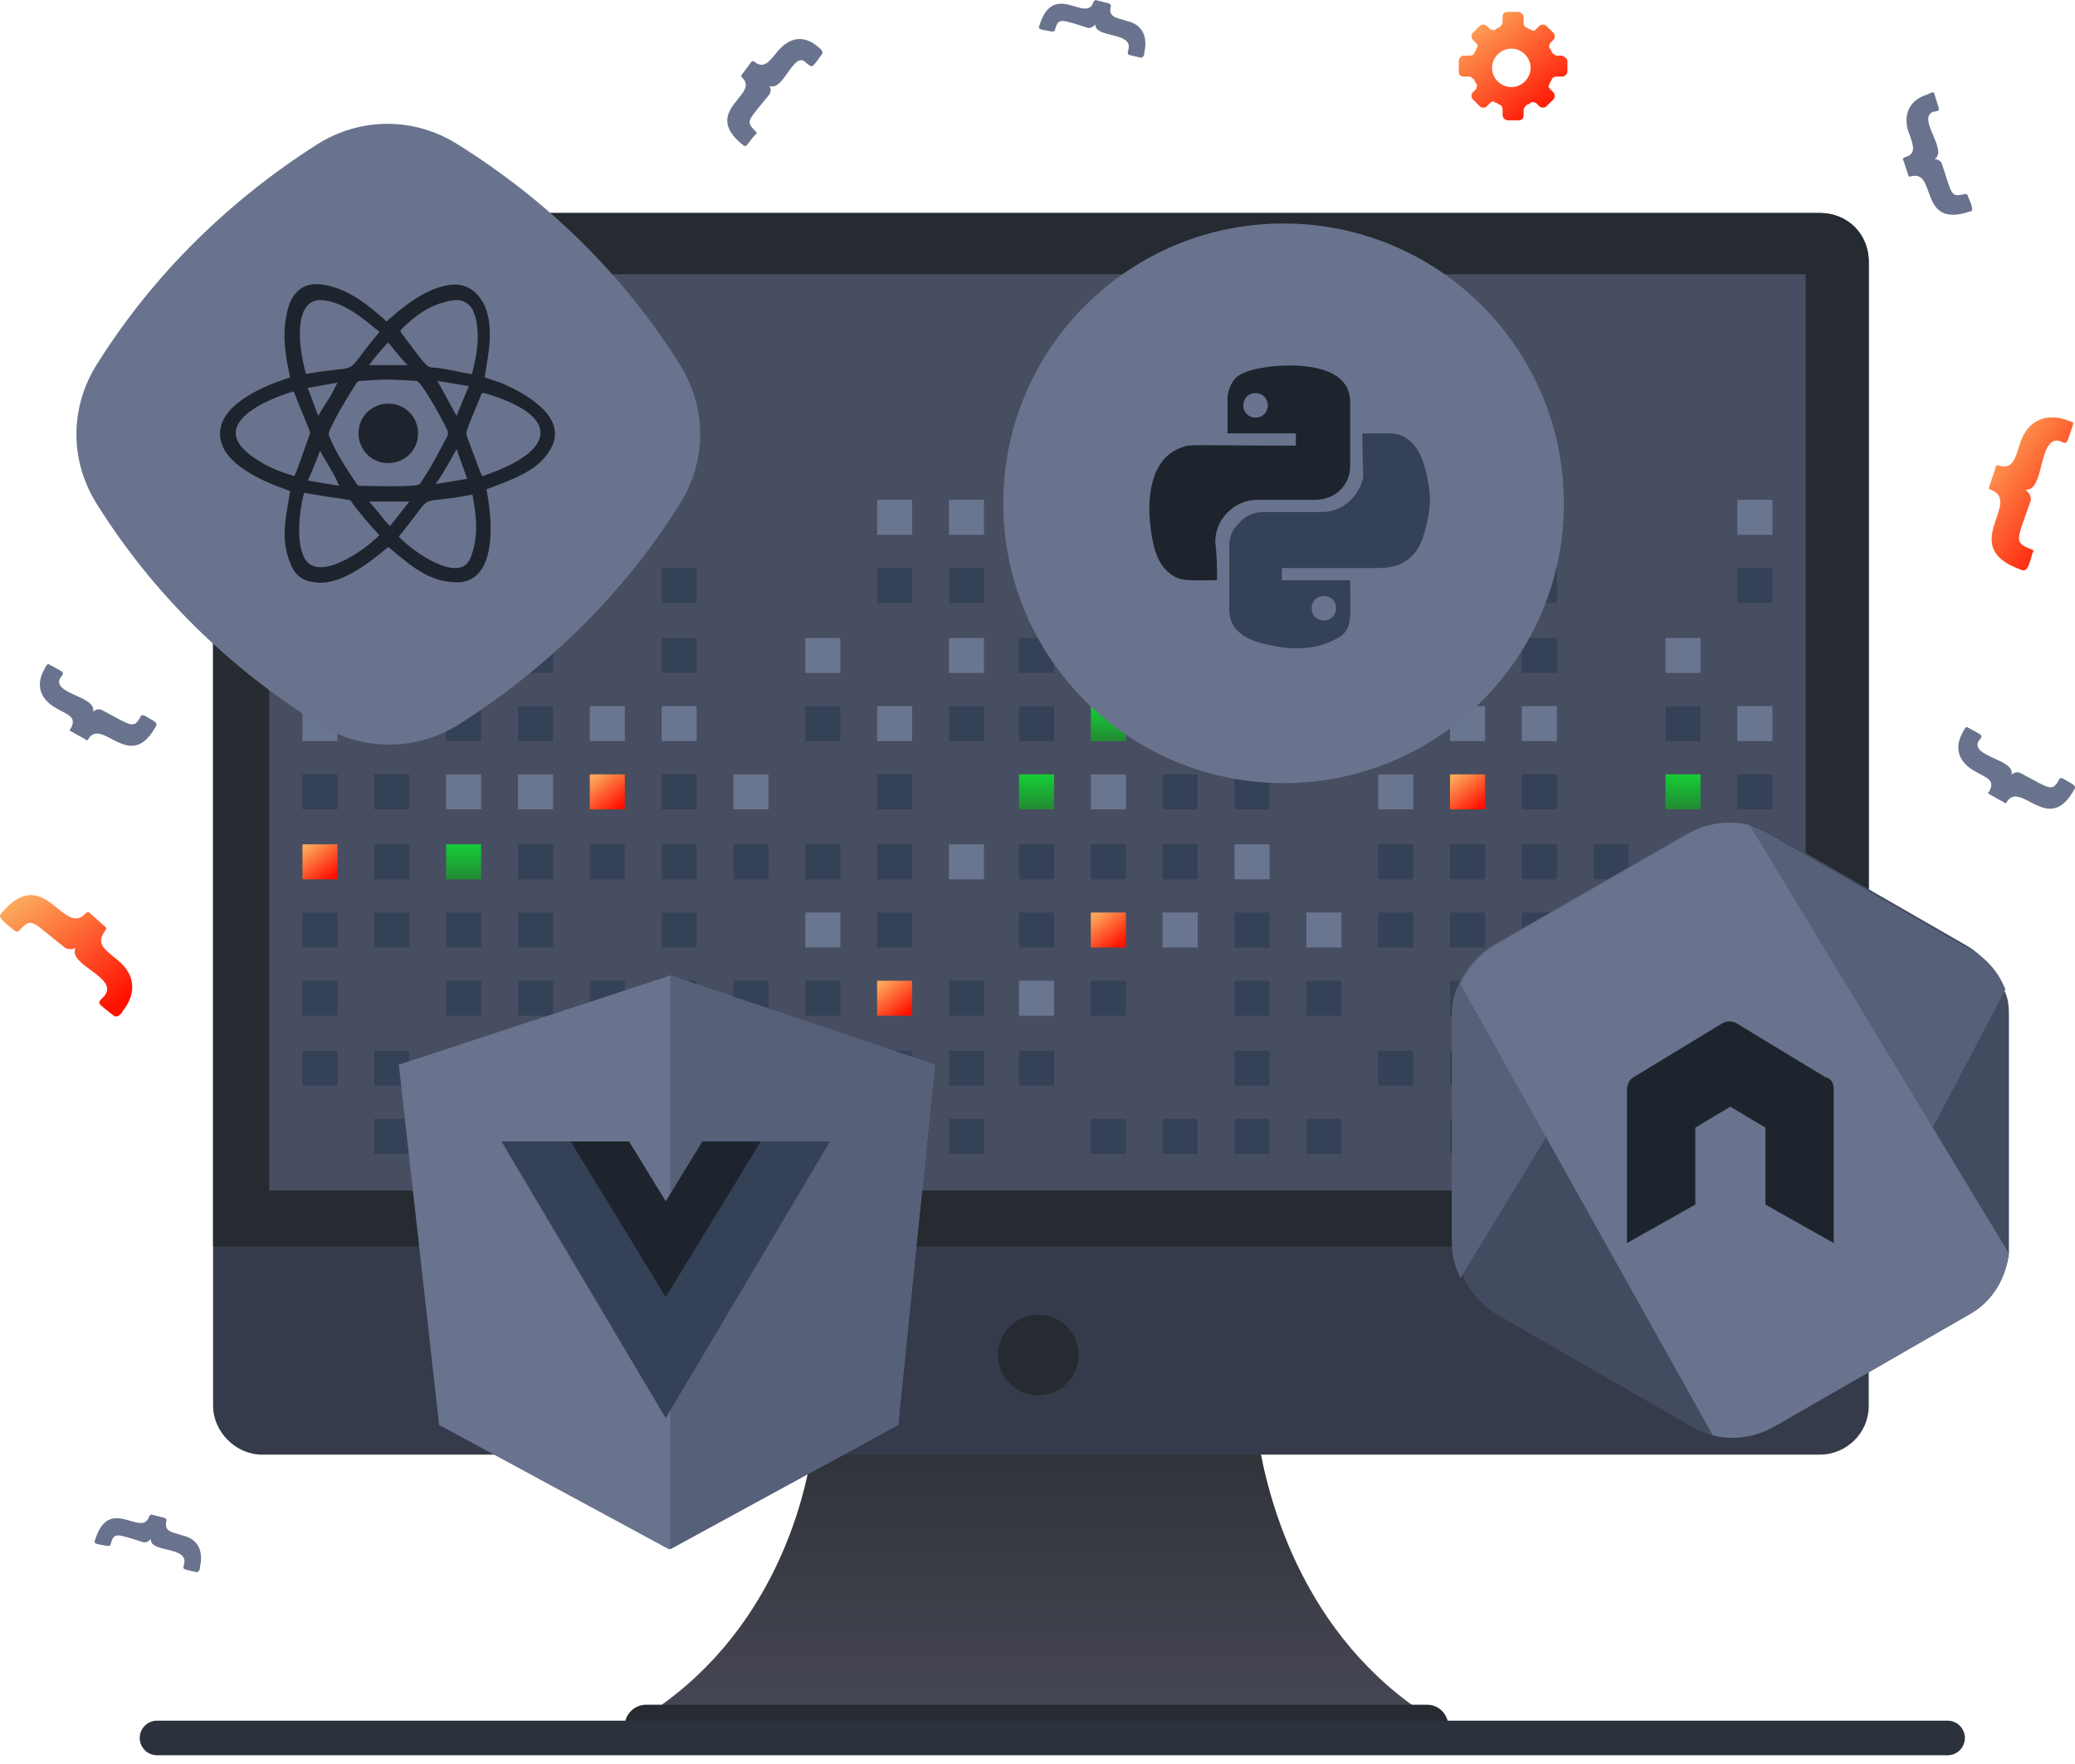 <svg width="120" height="102" viewBox="0 0 120 102" fill="none" xmlns="http://www.w3.org/2000/svg">
<path d="M90.341 3.216H90.037C89.936 3.216 89.835 3.115 89.733 3.013C89.733 2.912 89.632 2.811 89.632 2.811C89.531 2.71 89.632 2.609 89.632 2.508L89.835 2.306C89.936 2.204 89.936 2.002 89.835 1.901L89.429 1.497C89.328 1.395 89.125 1.395 89.024 1.497L88.821 1.699C88.72 1.8 88.619 1.8 88.517 1.699C88.416 1.699 88.315 1.598 88.315 1.598C88.213 1.598 88.112 1.497 88.112 1.294V0.991C88.112 0.789 87.909 0.688 87.808 0.688H87.2C86.998 0.688 86.896 0.789 86.896 0.991V1.294C86.896 1.395 86.795 1.497 86.694 1.598C86.592 1.598 86.491 1.699 86.491 1.699C86.39 1.8 86.288 1.699 86.187 1.699L85.984 1.497C85.883 1.395 85.68 1.395 85.579 1.497L85.174 1.901C85.073 2.002 85.073 2.204 85.174 2.306L85.376 2.508C85.478 2.609 85.478 2.71 85.376 2.811C85.376 2.912 85.275 3.013 85.275 3.013C85.275 3.115 85.174 3.216 84.971 3.216H84.667C84.465 3.216 84.363 3.418 84.363 3.519V4.126C84.363 4.328 84.465 4.429 84.667 4.429H84.971C85.073 4.429 85.174 4.53 85.275 4.631C85.275 4.732 85.376 4.834 85.376 4.834C85.478 4.935 85.376 5.036 85.376 5.137L85.174 5.339C85.073 5.44 85.073 5.643 85.174 5.744L85.579 6.148C85.68 6.249 85.883 6.249 85.984 6.148L86.187 5.946C86.288 5.845 86.39 5.845 86.491 5.946C86.592 5.946 86.694 6.047 86.694 6.047C86.795 6.047 86.896 6.148 86.896 6.35V6.654C86.896 6.856 87.099 6.957 87.2 6.957H87.808C88.011 6.957 88.112 6.856 88.112 6.654V6.35C88.112 6.249 88.213 6.148 88.315 6.047C88.416 6.047 88.517 5.946 88.517 5.946C88.619 5.845 88.72 5.946 88.821 5.946L89.024 6.148C89.125 6.249 89.328 6.249 89.429 6.148L89.835 5.744C89.936 5.643 89.936 5.44 89.835 5.339L89.632 5.137C89.531 5.036 89.531 4.935 89.632 4.834C89.632 4.732 89.733 4.631 89.733 4.631C89.733 4.53 89.835 4.429 90.037 4.429H90.341C90.544 4.429 90.645 4.227 90.645 4.126V3.519C90.645 3.418 90.544 3.317 90.341 3.216ZM87.403 5.036C86.795 5.036 86.288 4.53 86.288 3.924C86.288 3.317 86.795 2.811 87.403 2.811C88.011 2.811 88.517 3.317 88.517 3.924C88.517 4.53 88.011 5.036 87.403 5.036Z" fill="url(#paint0_linear_215_725)"/>
<path d="M117.144 28.314C117.144 28.314 117.043 28.314 117.144 28.314C117.347 28.516 117.448 28.617 117.448 28.921C116.637 31.247 116.435 31.348 117.448 31.752C117.549 31.752 117.65 31.853 117.549 31.954C117.347 32.662 117.245 33.067 116.941 32.966C113.091 31.651 117.043 29.022 115.117 28.314C115.016 28.314 115.016 28.213 115.016 28.213L115.421 27C115.421 26.898 115.523 26.898 115.523 26.898C116.435 27.202 116.536 26.494 116.84 25.584C117.245 24.37 118.258 23.865 119.474 24.269C119.677 24.37 119.981 24.37 119.88 24.573C119.474 25.786 119.576 25.685 119.069 25.483C117.853 25.28 118.258 28.415 117.144 28.314Z" fill="url(#paint1_linear_215_725)"/>
<path d="M4.372 54.808C4.372 54.707 4.372 54.707 4.372 54.808C4.17 54.909 3.967 54.909 3.765 54.808C1.839 53.291 1.839 52.988 1.13 53.797C1.029 53.898 0.928 53.898 0.826 53.797C0.32 53.392 -0.086 53.089 0.016 52.886C2.549 49.752 3.663 54.302 4.98 52.785C4.98 52.785 5.082 52.684 5.183 52.785L6.095 53.594C6.095 53.594 6.196 53.695 6.095 53.797C5.487 54.605 6.095 54.909 6.804 55.516C7.817 56.325 7.919 57.437 7.108 58.448C7.007 58.65 6.804 58.853 6.602 58.752C5.588 57.943 5.588 58.044 5.994 57.639C7.007 56.527 3.866 55.819 4.372 54.808Z" fill="url(#paint2_linear_215_725)"/>
<path d="M44.496 4.955C44.496 4.955 44.496 5.056 44.496 4.955C44.597 5.157 44.597 5.258 44.496 5.46C43.28 6.977 43.077 6.977 43.685 7.584C43.787 7.685 43.787 7.685 43.685 7.786C43.28 8.191 43.179 8.595 42.976 8.393C40.443 6.371 44.091 5.46 42.875 4.449V4.348L43.483 3.539H43.584C44.192 4.045 44.496 3.539 45.002 2.932C45.712 2.123 46.522 2.022 47.333 2.73C47.434 2.831 47.637 2.932 47.535 3.135C46.928 3.944 47.029 3.944 46.624 3.64C45.914 2.831 45.306 5.359 44.496 4.955Z" fill="#69738D"/>
<path d="M116.333 44.797C116.434 44.696 116.637 44.594 116.84 44.696C118.562 45.606 118.663 45.808 119.069 45.1C119.069 44.999 119.17 44.999 119.271 44.999C119.778 45.302 120.082 45.404 119.981 45.606C118.461 48.437 116.84 44.999 116.029 46.415C116.029 46.415 115.928 46.516 115.928 46.415L115.016 45.909C115.016 45.909 114.915 45.808 115.016 45.808C115.421 45.1 114.915 44.999 114.205 44.594C113.293 44.089 112.989 43.28 113.496 42.37C113.597 42.168 113.699 41.965 113.8 42.066C114.712 42.572 114.712 42.471 114.408 42.875C114.003 43.785 116.536 43.887 116.333 44.797Z" fill="#69738D"/>
<path d="M5.386 41.156C5.487 41.055 5.69 40.954 5.892 41.055C7.615 41.965 7.716 42.168 8.121 41.46C8.121 41.359 8.223 41.359 8.324 41.359C8.831 41.662 9.135 41.763 9.033 41.965C7.513 44.797 5.892 41.359 5.082 42.774C5.082 42.774 4.98 42.875 4.98 42.774L4.069 42.269C4.069 42.269 3.967 42.168 4.069 42.168C4.474 41.46 3.967 41.359 3.258 40.954C2.346 40.449 2.042 39.639 2.549 38.729C2.65 38.527 2.751 38.325 2.853 38.426C3.765 38.932 3.765 38.831 3.461 39.235C3.055 40.145 5.588 40.246 5.386 41.156Z" fill="#69738D"/>
<path d="M111.875 9.202C112.078 9.202 112.179 9.303 112.28 9.404C112.888 11.224 112.787 11.427 113.598 11.224C113.699 11.224 113.8 11.224 113.8 11.326C114.003 11.831 114.205 12.236 113.901 12.236C110.862 13.247 112.078 9.708 110.457 10.213C110.457 10.213 110.355 10.213 110.355 10.112L110.051 9.202C110.051 9.202 110.051 9.101 110.153 9.101C110.862 8.899 110.659 8.393 110.355 7.584C110.051 6.573 110.457 5.764 111.47 5.461C111.672 5.359 111.875 5.258 111.875 5.461C112.179 6.472 112.28 6.371 111.774 6.472C110.862 6.876 112.686 8.696 111.875 9.202Z" fill="#69738D"/>
<path d="M63.342 1.416C63.24 1.517 63.139 1.618 62.937 1.618C61.315 1.112 61.214 1.011 61.011 1.719C61.011 1.82 60.91 1.82 60.809 1.82C60.302 1.719 59.998 1.719 60.099 1.517C60.91 -1.213 62.835 1.416 63.24 0.101L63.342 0L64.152 0.202L64.254 0.303C64.051 1.011 64.558 1.011 65.166 1.213C66.078 1.416 66.381 2.124 66.179 3.034C66.179 3.236 66.078 3.337 65.976 3.337C65.166 3.135 65.166 3.236 65.267 2.831C65.469 1.82 63.342 2.225 63.342 1.416Z" fill="#69738D"/>
<path d="M8.729 88.987C8.729 88.987 8.628 88.987 8.729 88.987C8.628 89.088 8.527 89.189 8.324 89.189C6.703 88.683 6.602 88.582 6.399 89.29C6.399 89.391 6.298 89.391 6.196 89.391C5.69 89.29 5.386 89.29 5.487 89.088C6.298 86.358 8.223 88.987 8.628 87.672L8.729 87.571L9.54 87.773L9.641 87.874C9.439 88.582 9.945 88.582 10.553 88.784C11.465 88.987 11.769 89.695 11.566 90.605C11.566 90.807 11.465 90.908 11.364 90.908C10.553 90.706 10.553 90.807 10.655 90.402C10.857 89.391 8.628 89.796 8.729 88.987Z" fill="#69738D"/>
<path d="M83.35 99.686C75.649 99.888 66.429 99.686 59.944 99.584C53.46 99.787 44.239 99.888 36.539 99.686C44.138 95.337 46.773 87.349 47.178 82.09H72.61C73.218 87.349 75.852 95.337 83.35 99.686Z" fill="url(#paint3_linear_215_725)"/>
<path d="M37.35 101H82.539C83.147 101 83.755 100.494 83.755 99.787C83.755 99.18 83.248 98.573 82.539 98.573H37.35C36.742 98.573 36.134 99.079 36.134 99.787C36.235 100.494 36.742 101 37.35 101Z" fill="#262A31"/>
<path d="M108.072 15.148V81.281C108.072 82.899 106.755 84.113 105.235 84.113H15.16C13.64 84.113 12.323 82.798 12.323 81.281V15.148C12.323 13.631 13.64 12.316 15.16 12.316H105.235C106.856 12.316 108.072 13.53 108.072 15.148Z" fill="#353B4A"/>
<path d="M108.072 15.148V72.079H12.323V15.148C12.323 13.631 13.64 12.316 15.16 12.316H105.235C106.856 12.316 108.072 13.53 108.072 15.148Z" fill="#262A31"/>
<path d="M104.425 15.856H15.565V68.843H104.425V15.856Z" fill="#474E61"/>
<path d="M60.046 80.675C61.333 80.675 62.376 79.633 62.376 78.349C62.376 77.064 61.333 76.023 60.046 76.023C58.759 76.023 57.715 77.064 57.715 78.349C57.715 79.633 58.759 80.675 60.046 80.675Z" fill="#262A31"/>
<path d="M19.517 60.754H17.491V62.776H19.517V60.754Z" fill="#354157"/>
<path d="M19.517 56.709H17.491V58.731H19.517V56.709Z" fill="#354157"/>
<path d="M19.517 52.765H17.491V54.787H19.517V52.765Z" fill="#354157"/>
<path d="M19.517 48.821H17.491V50.844H19.517V48.821Z" fill="url(#paint4_linear_215_725)"/>
<path d="M19.517 44.776H17.491V46.799H19.517V44.776Z" fill="#354157"/>
<path d="M19.517 40.833H17.491V42.855H19.517V40.833Z" fill="#6A7590"/>
<path d="M23.672 64.697H21.645V66.72H23.672V64.697Z" fill="#354157"/>
<path d="M23.672 60.754H21.645V62.776H23.672V60.754Z" fill="#354157"/>
<path d="M23.672 52.765H21.645V54.787H23.672V52.765Z" fill="#354157"/>
<path d="M23.672 48.821H21.645V50.844H23.672V48.821Z" fill="#354157"/>
<path d="M23.672 44.776H21.645V46.799H23.672V44.776Z" fill="#354157"/>
<path d="M23.672 40.833H21.645V42.855H23.672V40.833Z" fill="#354157"/>
<path d="M23.672 36.889H21.645V38.911H23.672V36.889Z" fill="#354157"/>
<path d="M23.672 32.844H21.645V34.867H23.672V32.844Z" fill="url(#paint5_linear_215_725)"/>
<path d="M27.826 64.697H25.799V66.72H27.826V64.697Z" fill="#354157"/>
<path d="M27.826 60.754H25.799V62.776H27.826V60.754Z" fill="#354157"/>
<path d="M27.826 56.709H25.799V58.731H27.826V56.709Z" fill="#354157"/>
<path d="M27.826 52.765H25.799V54.787H27.826V52.765Z" fill="#354157"/>
<path d="M27.826 48.821H25.799V50.844H27.826V48.821Z" fill="url(#paint6_linear_215_725)"/>
<path d="M27.826 44.776H25.799V46.799H27.826V44.776Z" fill="#6A7590"/>
<path d="M27.826 40.833H25.799V42.855H27.826V40.833Z" fill="#354157"/>
<path d="M27.826 36.889H25.799V38.911H27.826V36.889Z" fill="#6A7590"/>
<path d="M27.826 32.844H25.799V34.867H27.826V32.844Z" fill="#354157"/>
<path d="M27.826 28.9H25.799V30.923H27.826V28.9Z" fill="#6A7590"/>
<path d="M31.98 64.697H29.953V66.72H31.98V64.697Z" fill="#354157"/>
<path d="M31.98 60.754H29.953V62.776H31.98V60.754Z" fill="#354157"/>
<path d="M31.98 56.709H29.953V58.731H31.98V56.709Z" fill="#354157"/>
<path d="M31.98 52.765H29.953V54.787H31.98V52.765Z" fill="#354157"/>
<path d="M31.98 48.821H29.953V50.844H31.98V48.821Z" fill="#354157"/>
<path d="M31.98 44.776H29.953V46.799H31.98V44.776Z" fill="#6A7590"/>
<path d="M31.98 40.833H29.953V42.855H31.98V40.833Z" fill="#354157"/>
<path d="M31.98 36.889H29.953V38.911H31.98V36.889Z" fill="#354157"/>
<path d="M36.134 64.697H34.107V66.72H36.134V64.697Z" fill="#354157"/>
<path d="M36.134 60.754H34.107V62.776H36.134V60.754Z" fill="#354157"/>
<path d="M36.134 56.709H34.107V58.731H36.134V56.709Z" fill="#354157"/>
<path d="M36.134 48.821H34.107V50.844H36.134V48.821Z" fill="#354157"/>
<path d="M36.134 44.776H34.107V46.799H36.134V44.776Z" fill="url(#paint7_linear_215_725)"/>
<path d="M36.134 40.833H34.107V42.855H36.134V40.833Z" fill="#6A7590"/>
<path d="M40.288 64.697H38.262V66.72H40.288V64.697Z" fill="#354157"/>
<path d="M40.288 60.754H38.262V62.776H40.288V60.754Z" fill="#354157"/>
<path d="M40.288 56.709H38.262V58.731H40.288V56.709Z" fill="#354157"/>
<path d="M40.288 52.765H38.262V54.787H40.288V52.765Z" fill="#354157"/>
<path d="M40.288 48.821H38.262V50.844H40.288V48.821Z" fill="#354157"/>
<path d="M40.288 44.776H38.262V46.799H40.288V44.776Z" fill="#354157"/>
<path d="M40.288 40.833H38.262V42.855H40.288V40.833Z" fill="#6A7590"/>
<path d="M40.288 36.889H38.262V38.911H40.288V36.889Z" fill="#354157"/>
<path d="M40.288 32.844H38.262V34.867H40.288V32.844Z" fill="#354157"/>
<path d="M44.443 64.697H42.416V66.72H44.443V64.697Z" fill="#354157"/>
<path d="M44.443 60.754H42.416V62.776H44.443V60.754Z" fill="#354157"/>
<path d="M44.443 56.709H42.416V58.731H44.443V56.709Z" fill="#354157"/>
<path d="M44.443 48.821H42.416V50.844H44.443V48.821Z" fill="#354157"/>
<path d="M44.443 44.776H42.416V46.799H44.443V44.776Z" fill="#6A7590"/>
<path d="M48.597 64.697H46.57V66.72H48.597V64.697Z" fill="url(#paint8_linear_215_725)"/>
<path d="M48.597 60.754H46.57V62.776H48.597V60.754Z" fill="#354157"/>
<path d="M48.597 56.709H46.57V58.731H48.597V56.709Z" fill="#354157"/>
<path d="M48.597 52.765H46.57V54.787H48.597V52.765Z" fill="#6A7590"/>
<path d="M48.597 48.821H46.57V50.844H48.597V48.821Z" fill="#354157"/>
<path d="M48.597 40.833H46.57V42.855H48.597V40.833Z" fill="#354157"/>
<path d="M48.597 36.889H46.57V38.911H48.597V36.889Z" fill="#6A7590"/>
<path d="M52.751 64.697H50.724V66.72H52.751V64.697Z" fill="#354157"/>
<path d="M52.751 60.754H50.724V62.776H52.751V60.754Z" fill="#354157"/>
<path d="M52.751 56.709H50.724V58.731H52.751V56.709Z" fill="url(#paint9_linear_215_725)"/>
<path d="M52.751 52.765H50.724V54.787H52.751V52.765Z" fill="#354157"/>
<path d="M52.751 48.821H50.724V50.844H52.751V48.821Z" fill="#354157"/>
<path d="M52.751 44.776H50.724V46.799H52.751V44.776Z" fill="#354157"/>
<path d="M52.751 40.833H50.724V42.855H52.751V40.833Z" fill="#6A7590"/>
<path d="M52.751 32.844H50.724V34.867H52.751V32.844Z" fill="#354157"/>
<path d="M52.751 28.9H50.724V30.923H52.751V28.9Z" fill="#6A7590"/>
<path d="M81.729 60.754H79.702V62.776H81.729V60.754Z" fill="#354157"/>
<path d="M81.729 52.765H79.702V54.787H81.729V52.765Z" fill="#354157"/>
<path d="M81.729 48.821H79.702V50.844H81.729V48.821Z" fill="#354157"/>
<path d="M81.729 44.776H79.702V46.799H81.729V44.776Z" fill="#6A7590"/>
<path d="M81.729 40.833H79.702V42.855H81.729V40.833Z" fill="#354157"/>
<path d="M81.729 36.889H79.702V38.911H81.729V36.889Z" fill="#354157"/>
<path d="M85.883 64.697H83.856V66.72H85.883V64.697Z" fill="#354157"/>
<path d="M85.883 60.754H83.856V62.776H85.883V60.754Z" fill="#354157"/>
<path d="M85.883 56.709H83.856V58.731H85.883V56.709Z" fill="#354157"/>
<path d="M85.883 52.765H83.856V54.787H85.883V52.765Z" fill="#354157"/>
<path d="M85.883 48.821H83.856V50.844H85.883V48.821Z" fill="#354157"/>
<path d="M85.883 44.776H83.856V46.799H85.883V44.776Z" fill="url(#paint10_linear_215_725)"/>
<path d="M85.883 40.833H83.856V42.855H85.883V40.833Z" fill="#6A7590"/>
<path d="M90.037 64.697H88.011V66.72H90.037V64.697Z" fill="#354157"/>
<path d="M90.037 60.754H88.011V62.776H90.037V60.754Z" fill="#354157"/>
<path d="M90.037 56.709H88.011V58.731H90.037V56.709Z" fill="#354157"/>
<path d="M90.037 52.765H88.011V54.787H90.037V52.765Z" fill="#354157"/>
<path d="M90.037 48.821H88.011V50.844H90.037V48.821Z" fill="#354157"/>
<path d="M90.037 44.776H88.011V46.799H90.037V44.776Z" fill="#354157"/>
<path d="M90.037 40.833H88.011V42.855H90.037V40.833Z" fill="#6A7590"/>
<path d="M90.037 36.889H88.011V38.911H90.037V36.889Z" fill="#354157"/>
<path d="M90.037 32.844H88.011V34.867H90.037V32.844Z" fill="#354157"/>
<path d="M94.192 64.697H92.165V66.72H94.192V64.697Z" fill="#354157"/>
<path d="M94.192 60.754H92.165V62.776H94.192V60.754Z" fill="#354157"/>
<path d="M94.192 56.709H92.165V58.731H94.192V56.709Z" fill="#354157"/>
<path d="M94.192 52.765H92.165V54.787H94.192V52.765Z" fill="#354157"/>
<path d="M94.192 48.821H92.165V50.844H94.192V48.821Z" fill="#354157"/>
<path d="M98.345 64.697H96.319V66.72H98.345V64.697Z" fill="url(#paint11_linear_215_725)"/>
<path d="M98.345 60.754H96.319V62.776H98.345V60.754Z" fill="#354157"/>
<path d="M98.345 56.709H96.319V58.731H98.345V56.709Z" fill="#354157"/>
<path d="M98.345 52.765H96.319V54.787H98.345V52.765Z" fill="#6A7590"/>
<path d="M98.345 48.821H96.319V50.844H98.345V48.821Z" fill="#354157"/>
<path d="M98.345 44.776H96.319V46.799H98.345V44.776Z" fill="url(#paint12_linear_215_725)"/>
<path d="M98.345 40.833H96.319V42.855H98.345V40.833Z" fill="#354157"/>
<path d="M98.345 36.889H96.319V38.911H98.345V36.889Z" fill="#6A7590"/>
<path d="M102.5 64.697H100.473V66.72H102.5V64.697Z" fill="#354157"/>
<path d="M102.5 60.754H100.473V62.776H102.5V60.754Z" fill="#354157"/>
<path d="M102.5 56.709H100.473V58.731H102.5V56.709Z" fill="url(#paint13_linear_215_725)"/>
<path d="M102.5 52.765H100.473V54.787H102.5V52.765Z" fill="#354157"/>
<path d="M102.5 48.821H100.473V50.844H102.5V48.821Z" fill="#354157"/>
<path d="M102.5 44.776H100.473V46.799H102.5V44.776Z" fill="#354157"/>
<path d="M102.5 40.833H100.473V42.855H102.5V40.833Z" fill="#6A7590"/>
<path d="M102.5 32.844H100.473V34.867H102.5V32.844Z" fill="#354157"/>
<path d="M102.5 28.9H100.473V30.923H102.5V28.9Z" fill="#6A7590"/>
<path d="M56.905 64.697H54.878V66.72H56.905V64.697Z" fill="#354157"/>
<path d="M56.905 60.754H54.878V62.776H56.905V60.754Z" fill="#354157"/>
<path d="M56.905 56.709H54.878V58.731H56.905V56.709Z" fill="#354157"/>
<path d="M56.905 48.821H54.878V50.844H56.905V48.821Z" fill="#6A7590"/>
<path d="M56.905 40.833H54.878V42.855H56.905V40.833Z" fill="#354157"/>
<path d="M56.905 36.889H54.878V38.911H56.905V36.889Z" fill="#6A7590"/>
<path d="M56.905 32.844H54.878V34.867H56.905V32.844Z" fill="#354157"/>
<path d="M56.905 28.9H54.878V30.923H56.905V28.9Z" fill="#6A7590"/>
<path d="M60.958 60.754H58.931V62.776H60.958V60.754Z" fill="#354157"/>
<path d="M60.958 56.709H58.931V58.731H60.958V56.709Z" fill="#6A7590"/>
<path d="M60.958 52.765H58.931V54.787H60.958V52.765Z" fill="#354157"/>
<path d="M60.958 48.821H58.931V50.844H60.958V48.821Z" fill="#354157"/>
<path d="M60.958 44.776H58.931V46.799H60.958V44.776Z" fill="url(#paint14_linear_215_725)"/>
<path d="M60.958 40.833H58.931V42.855H60.958V40.833Z" fill="#354157"/>
<path d="M60.958 36.889H58.931V38.911H60.958V36.889Z" fill="#354157"/>
<path d="M65.112 64.697H63.085V66.72H65.112V64.697Z" fill="#354157"/>
<path d="M65.112 56.709H63.085V58.731H65.112V56.709Z" fill="#354157"/>
<path d="M65.112 52.765H63.085V54.787H65.112V52.765Z" fill="url(#paint15_linear_215_725)"/>
<path d="M65.112 48.821H63.085V50.844H65.112V48.821Z" fill="#354157"/>
<path d="M65.112 44.776H63.085V46.799H65.112V44.776Z" fill="#6A7590"/>
<path d="M65.112 40.833H63.085V42.855H65.112V40.833Z" fill="url(#paint16_linear_215_725)"/>
<path d="M69.266 64.697H67.24V66.72H69.266V64.697Z" fill="#354157"/>
<path d="M69.266 52.765H67.24V54.787H69.266V52.765Z" fill="#6A7590"/>
<path d="M69.266 48.821H67.24V50.844H69.266V48.821Z" fill="#354157"/>
<path d="M69.266 44.776H67.24V46.799H69.266V44.776Z" fill="#354157"/>
<path d="M73.421 64.697H71.394V66.72H73.421V64.697Z" fill="#354157"/>
<path d="M73.421 60.754H71.394V62.776H73.421V60.754Z" fill="#354157"/>
<path d="M73.421 56.709H71.394V58.731H73.421V56.709Z" fill="#354157"/>
<path d="M73.421 52.765H71.394V54.787H73.421V52.765Z" fill="#354157"/>
<path d="M73.421 48.821H71.394V50.844H73.421V48.821Z" fill="#6A7590"/>
<path d="M73.421 44.776H71.394V46.799H73.421V44.776Z" fill="#354157"/>
<path d="M73.421 40.833H71.394V42.855H73.421V40.833Z" fill="url(#paint17_linear_215_725)"/>
<path d="M73.421 36.889H71.394V38.911H73.421V36.889Z" fill="#354157"/>
<path d="M77.574 64.697H75.548V66.72H77.574V64.697Z" fill="#354157"/>
<path d="M77.574 56.709H75.548V58.731H77.574V56.709Z" fill="#354157"/>
<path d="M77.574 52.765H75.548V54.787H77.574V52.765Z" fill="#6A7590"/>
<path d="M116.178 58.832V71.877C116.178 72.079 116.178 72.282 116.178 72.484C115.976 74.001 115.165 75.315 113.848 76.023L102.601 82.495C101.487 83.102 100.271 83.304 99.055 83C98.65 82.899 98.244 82.697 97.839 82.495L86.592 76.023C85.782 75.517 85.073 74.81 84.667 73.9C84.363 73.293 84.161 72.585 84.161 71.877V58.832C84.161 58.125 84.262 57.518 84.566 56.911C84.971 56.001 85.68 55.192 86.491 54.686L97.738 48.215C98.852 47.608 100.068 47.406 101.284 47.709C101.689 47.81 102.095 48.012 102.5 48.215L113.747 54.686C114.76 55.293 115.469 56.203 115.874 57.215C116.178 57.72 116.178 58.327 116.178 58.832Z" fill="#434B60"/>
<path d="M115.976 57.215L110.606 67.428L90.24 64.394L84.465 73.9C84.161 73.293 83.958 72.585 83.958 71.877V58.832C83.958 58.125 84.059 57.518 84.363 56.911C84.769 56.001 85.478 55.192 86.288 54.686L97.535 48.215C98.65 47.608 99.865 47.406 101.081 47.709C101.487 47.81 101.892 48.012 102.297 48.215L113.544 54.686C114.861 55.293 115.57 56.203 115.976 57.215Z" fill="#566079"/>
<path d="M116.179 72.484C115.976 74.001 115.165 75.315 113.848 76.023L102.601 82.495C101.487 83.102 100.271 83.304 99.055 83L84.465 56.911C84.87 56.001 85.579 55.192 86.39 54.686L97.637 48.215C98.751 47.608 99.967 47.406 101.183 47.709L116.179 72.484Z" fill="#69738D"/>
<path d="M106.046 62.978V71.877L102.095 69.652V65.203L100.068 63.99L98.042 65.203V69.652L94.09 71.877V62.978C94.09 62.675 94.293 62.372 94.496 62.27L99.663 59.136C99.866 59.035 100.17 59.035 100.372 59.136L105.54 62.27C105.945 62.372 106.046 62.675 106.046 62.978Z" fill="#1E242D"/>
<path d="M39.275 21.013C40.896 23.541 40.896 26.676 39.275 29.204C36.033 34.361 31.676 38.608 26.61 41.844C24.077 43.462 20.936 43.462 18.403 41.844C13.235 38.608 8.879 34.361 5.636 29.204C4.015 26.676 4.015 23.541 5.636 21.013C8.879 15.856 13.235 11.609 18.302 8.373C20.834 6.755 23.976 6.755 26.509 8.373C31.676 11.609 36.033 15.856 39.275 21.013Z" fill="#69738D"/>
<path d="M28.94 22.125C28.636 22.024 28.332 21.923 28.028 21.822C28.231 20.507 28.636 18.788 27.927 17.474C27.623 16.968 27.218 16.564 26.509 16.462C24.989 16.361 23.368 17.676 22.354 18.586C21.037 17.373 19.923 16.665 18.707 16.462C17.491 16.26 16.782 16.968 16.579 18.182C16.275 19.496 16.579 20.912 16.782 21.822C16.174 22.024 12.526 23.137 12.729 25.26C12.931 27.181 16.275 28.193 16.782 28.395C16.579 29.709 16.174 31.125 16.782 32.541C16.984 33.148 17.39 33.552 18.099 33.653C19.619 33.956 21.341 32.541 22.456 31.631C23.469 32.44 24.584 33.552 26.103 33.653C28.535 33.956 28.636 30.822 28.13 28.294C29.447 27.788 31.068 27.282 31.777 26.069C32.892 24.35 30.865 22.934 28.94 22.125ZM25.698 17.474C26.407 17.271 26.914 17.271 27.319 17.878C27.826 18.889 27.623 20.406 27.319 21.519C27.319 21.721 27.319 21.62 25.597 21.316C24.482 21.114 25.09 21.721 23.165 19.193C23.165 19.193 23.165 19.193 23.165 19.092C23.57 18.687 24.482 17.777 25.698 17.474ZM18.504 26.069C18.91 26.777 19.315 27.384 19.619 28.091C19.011 27.99 18.403 27.889 17.795 27.788C18.099 27.181 18.302 26.575 18.504 26.069ZM18.403 24.047C18.2 23.541 17.998 22.934 17.795 22.429C18.403 22.328 18.91 22.226 19.517 22.125C18.91 23.339 19.112 22.833 18.403 24.047C18.504 24.047 18.504 24.047 18.403 24.047ZM19.011 25.159C18.91 24.856 20.429 22.429 20.632 22.125C20.733 22.024 20.733 22.024 20.835 22.024C22.456 21.923 22.253 21.923 24.077 22.024C24.381 22.024 25.799 24.653 25.901 24.957C25.901 25.058 25.901 25.159 25.901 25.159C24.685 27.485 24.584 27.485 24.279 27.99C24.077 28.193 21.24 28.091 20.835 28.091C20.733 28.091 20.733 28.091 20.632 27.99C20.024 27.08 19.416 26.17 19.011 25.159ZM26.407 25.968C26.61 26.575 26.813 27.08 27.015 27.687C26.407 27.788 25.799 27.889 25.191 27.99C25.698 27.282 26.002 26.676 26.407 25.968ZM26.407 24.047C26.002 23.339 25.698 22.732 25.293 22.024C25.901 22.125 26.509 22.226 27.116 22.328C26.813 23.035 26.61 23.541 26.407 24.047ZM22.456 19.799C22.861 20.305 23.165 20.71 23.57 21.114C22.861 21.114 22.152 21.114 21.341 21.114C21.645 20.71 22.05 20.204 22.456 19.799ZM18.808 17.373C20.227 17.575 21.645 18.991 21.949 19.193C19.619 21.923 21.24 21.013 17.694 21.62C17.187 19.799 16.984 17.069 18.808 17.373ZM16.883 27.485C16.174 27.282 15.464 26.979 14.857 26.575C11.31 24.35 16.579 22.732 16.984 22.631C17.896 24.957 17.998 24.957 17.896 25.159C16.984 27.687 17.086 27.586 16.883 27.485ZM17.592 32.237C16.984 31.024 17.491 28.799 17.592 28.496C19.923 28.9 19.011 28.698 20.125 28.9C20.227 28.9 20.227 28.9 20.328 29.002C20.328 29.103 21.848 30.923 21.949 30.923C21.442 31.53 18.403 33.855 17.592 32.237ZM21.341 29.002C22.152 29.002 22.861 29.002 23.672 29.002C23.266 29.507 22.962 29.912 22.557 30.417C22.05 29.912 21.747 29.406 21.341 29.002ZM27.218 32.237C26.61 33.855 23.773 31.833 23.064 31.024C25.394 28.193 23.773 29.305 27.319 28.597C27.522 29.709 27.724 30.923 27.218 32.237ZM28.028 27.485C27.826 27.586 27.927 27.687 27.015 25.26C26.914 24.957 26.914 25.058 27.826 22.833C27.826 22.732 27.927 22.732 28.028 22.732C32.487 24.047 32.183 26.069 28.028 27.485Z" fill="#1E242D"/>
<path d="M22.456 26.777C23.368 26.777 24.178 26.069 24.178 25.058C24.178 24.148 23.469 23.339 22.456 23.339C21.544 23.339 20.733 24.047 20.733 25.058C20.733 25.968 21.443 26.777 22.456 26.777Z" fill="#1E242D"/>
<path d="M74.231 45.282C83.184 45.282 90.442 38.038 90.442 29.103C90.442 20.167 83.184 12.923 74.231 12.923C65.278 12.923 58.02 20.167 58.02 29.103C58.02 38.038 65.278 45.282 74.231 45.282Z" fill="#69738D"/>
<path d="M78.79 25.058C79.398 25.058 79.803 25.058 80.31 25.058C81.526 25.058 82.134 25.968 82.438 27.181C82.742 28.395 82.843 29.305 82.337 30.923C82.033 32.035 81.222 32.844 79.803 32.844C77.98 32.844 76.055 32.844 74.129 32.844C74.129 33.047 74.129 33.35 74.129 33.552C75.447 33.552 76.764 33.552 78.081 33.552C78.081 33.552 78.081 33.552 78.081 33.653C78.081 35.575 78.284 36.383 77.372 36.889C76.156 37.597 74.737 37.597 73.42 37.294C72.306 37.091 71.09 36.586 71.09 35.271C71.09 34.968 71.09 31.631 71.09 31.631C71.09 31.125 71.191 30.721 71.597 30.316C72.002 29.811 72.508 29.608 73.116 29.608C74.231 29.608 75.345 29.608 76.46 29.608C77.574 29.608 78.486 28.799 78.79 27.788C78.892 27.485 78.79 27.384 78.79 25.058ZM76.561 34.462C76.156 34.462 75.852 34.766 75.852 35.17C75.852 35.575 76.156 35.878 76.561 35.878C76.966 35.878 77.27 35.575 77.27 35.17C77.27 34.766 76.966 34.462 76.561 34.462Z" fill="#354157"/>
<path d="M70.381 33.552C68.76 33.552 68.253 33.653 67.645 33.148C66.835 32.541 66.632 31.327 66.531 30.417C66.328 28.799 66.531 26.474 68.354 25.867C68.861 25.665 68.658 25.766 74.94 25.766C74.94 25.564 74.94 25.26 74.94 25.058C73.623 25.058 72.306 25.058 70.989 25.058C70.989 25.058 70.989 23.238 70.989 23.035C70.989 22.631 71.191 22.125 71.495 21.822C72.002 21.418 72.711 21.316 73.319 21.215C74.839 21.013 78.081 21.013 78.081 23.238C78.081 24.451 78.081 25.665 78.081 26.979C78.081 27.99 77.271 28.901 76.055 28.901C74.94 28.901 73.826 28.901 72.711 28.901C71.394 28.901 70.279 30.013 70.279 31.327C70.381 32.136 70.381 32.743 70.381 33.552ZM71.901 23.44C71.901 23.845 72.205 24.148 72.61 24.148C73.015 24.148 73.319 23.845 73.319 23.44C73.319 23.035 73.015 22.732 72.61 22.732C72.205 22.732 71.901 23.035 71.901 23.44Z" fill="#1E242D"/>
<path d="M54.068 61.563L51.94 82.394L38.768 89.573H38.667L25.394 82.394L23.064 61.563L38.768 56.406L54.068 61.563Z" fill="#69738D"/>
<path d="M54.068 61.563L51.94 82.394L38.769 89.573V56.406L54.068 61.563Z" fill="#566079"/>
<path d="M9.081 100.494H112.632" stroke="#2B323C" stroke-width="2" stroke-miterlimit="10" stroke-linecap="round" stroke-linejoin="round"/>
<path d="M40.697 66L38.5 69.695L36.303 66H29L38.5 82L48 66H40.697Z" fill="#354157"/>
<path d="M40.62 66L38.5 69.464L36.38 66H33L38.5 75L44 66H40.62Z" fill="#1E242D"/>
<defs>
<linearGradient id="paint0_linear_215_725" x1="85.423" y1="0.789" x2="89.877" y2="6.452" gradientUnits="userSpaceOnUse">
<stop stop-color="#FCA95C"/>
<stop offset="1" stop-color="#FF1000"/>
</linearGradient>
<linearGradient id="paint1_linear_215_725" x1="115.84" y1="24.276" x2="121.918" y2="28.532" gradientUnits="userSpaceOnUse">
<stop stop-color="#FCA95C"/>
<stop offset="1" stop-color="#FF1000"/>
</linearGradient>
<linearGradient id="paint2_linear_215_725" x1="1.29" y1="51.871" x2="6.165" y2="58.609" gradientUnits="userSpaceOnUse">
<stop stop-color="#FCA95C"/>
<stop offset="1" stop-color="#FF1000"/>
</linearGradient>
<linearGradient id="paint3_linear_215_725" x1="59.844" y1="99.34" x2="59.844" y2="83.516" gradientUnits="userSpaceOnUse">
<stop stop-color="#474755"/>
<stop offset="0.991" stop-color="#2F3338"/>
</linearGradient>
<linearGradient id="paint4_linear_215_725" x1="17.833" y1="48.854" x2="19.269" y2="50.681" gradientUnits="userSpaceOnUse">
<stop stop-color="#FCA95C"/>
<stop offset="1" stop-color="#FF1000"/>
</linearGradient>
<linearGradient id="paint5_linear_215_725" x1="21.673" y1="33.886" x2="23.706" y2="33.886" gradientUnits="userSpaceOnUse">
<stop stop-color="#FF66A9"/>
<stop offset="1" stop-color="#F53689"/>
</linearGradient>
<linearGradient id="paint6_linear_215_725" x1="26.809" y1="48.862" x2="26.809" y2="50.912" gradientUnits="userSpaceOnUse">
<stop stop-color="#15CC35"/>
<stop offset="1" stop-color="#238833"/>
</linearGradient>
<linearGradient id="paint7_linear_215_725" x1="34.449" y1="44.809" x2="35.886" y2="46.636" gradientUnits="userSpaceOnUse">
<stop stop-color="#FCA95C"/>
<stop offset="1" stop-color="#FF1000"/>
</linearGradient>
<linearGradient id="paint8_linear_215_725" x1="46.544" y1="65.734" x2="48.578" y2="65.734" gradientUnits="userSpaceOnUse">
<stop stop-color="#83A6FF"/>
<stop offset="1" stop-color="#5A78FF"/>
</linearGradient>
<linearGradient id="paint9_linear_215_725" x1="51.066" y1="56.742" x2="52.503" y2="58.568" gradientUnits="userSpaceOnUse">
<stop stop-color="#FCA95C"/>
<stop offset="1" stop-color="#FF1000"/>
</linearGradient>
<linearGradient id="paint10_linear_215_725" x1="84.198" y1="44.809" x2="85.635" y2="46.636" gradientUnits="userSpaceOnUse">
<stop stop-color="#FCA95C"/>
<stop offset="1" stop-color="#FF1000"/>
</linearGradient>
<linearGradient id="paint11_linear_215_725" x1="96.32" y1="65.734" x2="98.353" y2="65.734" gradientUnits="userSpaceOnUse">
<stop stop-color="#83A6FF"/>
<stop offset="1" stop-color="#5A78FF"/>
</linearGradient>
<linearGradient id="paint12_linear_215_725" x1="97.329" y1="44.818" x2="97.329" y2="46.867" gradientUnits="userSpaceOnUse">
<stop stop-color="#15CC35"/>
<stop offset="1" stop-color="#238833"/>
</linearGradient>
<linearGradient id="paint13_linear_215_725" x1="100.465" y1="57.772" x2="102.498" y2="57.772" gradientUnits="userSpaceOnUse">
<stop stop-color="#FF66A9"/>
<stop offset="1" stop-color="#F53689"/>
</linearGradient>
<linearGradient id="paint14_linear_215_725" x1="59.941" y1="44.818" x2="59.941" y2="46.867" gradientUnits="userSpaceOnUse">
<stop stop-color="#15CC35"/>
<stop offset="1" stop-color="#238833"/>
</linearGradient>
<linearGradient id="paint15_linear_215_725" x1="63.427" y1="52.798" x2="64.864" y2="54.624" gradientUnits="userSpaceOnUse">
<stop stop-color="#FCA95C"/>
<stop offset="1" stop-color="#FF1000"/>
</linearGradient>
<linearGradient id="paint16_linear_215_725" x1="64.095" y1="40.874" x2="64.095" y2="42.924" gradientUnits="userSpaceOnUse">
<stop stop-color="#15CC35"/>
<stop offset="1" stop-color="#238833"/>
</linearGradient>
<linearGradient id="paint17_linear_215_725" x1="71.416" y1="41.848" x2="73.449" y2="41.848" gradientUnits="userSpaceOnUse">
<stop stop-color="#FF66A9"/>
<stop offset="1" stop-color="#F53689"/>
</linearGradient>
</defs>
</svg>
